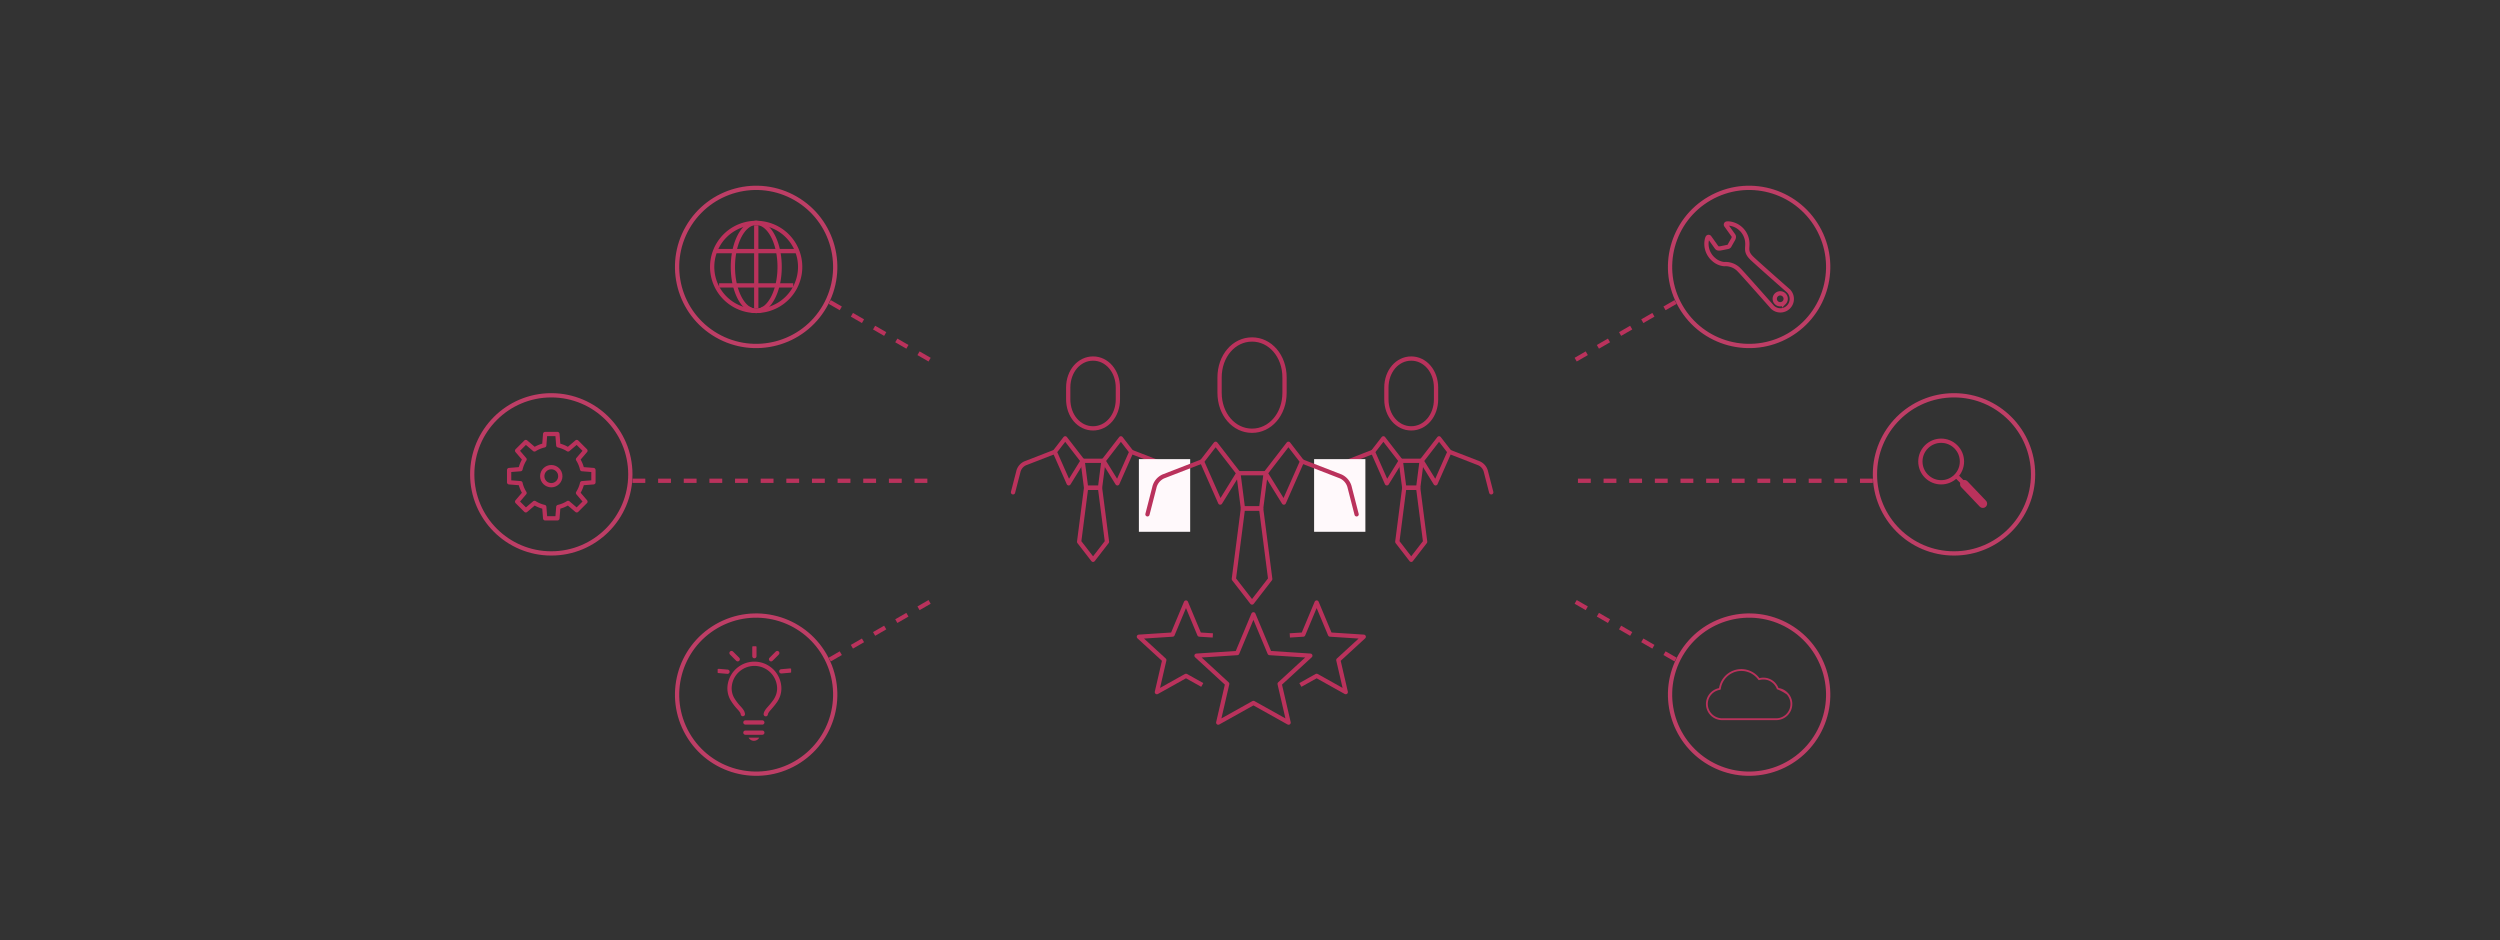 <svg xmlns="http://www.w3.org/2000/svg" xmlns:xlink="http://www.w3.org/1999/xlink" width="585" height="220" viewBox="0 0 585 220">
  <rect x="0" y="0" width="585" height="220" fill="#333333" stroke="none"/>
  <defs>
    <clipPath id="clip-path">
      <rect id="長方形_4331" data-name="長方形 4331" width="585" height="220" transform="translate(975 3518)" fill="#fff9fb" opacity="0"/>
    </clipPath>
    <clipPath id="clip-path-2">
      <rect id="長方形_3268" data-name="長方形 3268" width="17.195" height="26.308" fill="none" stroke="#ba325c" stroke-width="1"/>
    </clipPath>
  </defs>
  <g id="benefits_img02" transform="translate(-975 -3518)" clip-path="url(#clip-path)">
    <g id="グループ_10869" data-name="グループ 10869" transform="translate(735.966 98.316)">
      <g id="グループ_9846" data-name="グループ 9846" transform="translate(-821.129 -622.469)">
        <path id="パス_14416" data-name="パス 14416" d="M345.071,111.316h-3.257L341,105h4.885Z" transform="translate(972.495 4044.987)" fill="none" stroke="#ba325c" stroke-linecap="round" stroke-linejoin="round" stroke-width="1" stroke-dasharray="1 0"/>
        <path id="パス_14417" data-name="パス 14417" d="M344.885,111h-3.257L340,123.632l3.257,4.211,3.257-4.211Z" transform="translate(972.681 4045.303)" fill="none" stroke="#ba325c" stroke-linecap="round" stroke-linejoin="round" stroke-width="1" stroke-dasharray="1 0"/>
        <path id="パス_14418" data-name="パス 14418" d="M347,105.264,351.071,100l2.442,3.158-3.257,7.369Z" transform="translate(971.38 4044.724)" fill="none" stroke="#ba325c" stroke-linecap="round" stroke-linejoin="round" stroke-width="1" stroke-dasharray="1 0"/>
        <path id="パス_14419" data-name="パス 14419" d="M355,103l6.927,2.688a2.861,2.861,0,0,1,1.615,2.025l1.228,4.761" transform="translate(969.893 4044.882)" fill="none" stroke="#ba325c" stroke-linecap="round" stroke-linejoin="round" stroke-width="1" stroke-dasharray="1 0"/>
        <path id="パス_14420" data-name="パス 14420" d="M330.77,103l-6.927,2.688a2.861,2.861,0,0,0-1.615,2.025L321,112.474" transform="translate(976.212 4044.882)" fill="none" stroke="#ba325c" stroke-linecap="round" stroke-linejoin="round" stroke-width="1" stroke-dasharray="1 0"/>
        <path id="パス_14421" data-name="パス 14421" d="M339.513,105.264,335.442,100,333,103.158l3.257,7.369Z" transform="translate(973.982 4044.724)" fill="none" stroke="#ba325c" stroke-linecap="round" stroke-linejoin="round" stroke-width="1" stroke-dasharray="1 0"/>
        <path id="パス_16274" data-name="パス 16274" d="M252.811,184.338c3.245,0,5.811-2.941,5.811-6.807v-2.723c0-3.867-2.566-6.807-5.811-6.807S247,170.941,247,174.807v2.723C247,181.4,249.566,184.338,252.811,184.338Z" transform="translate(1063.126 3958.053)" fill="none" stroke="#ba325c" stroke-linecap="round" stroke-linejoin="round" stroke-miterlimit="10" stroke-width="1" stroke-dasharray="1 0"/>
      </g>
      <g id="グループ_9847" data-name="グループ 9847" transform="translate(550.534 3503.584)">
        <path id="パス_14416-2" data-name="パス 14416" d="M341.814,111.316h3.257l.814-6.316H341Z" transform="translate(-324.717 -81.066)" fill="none" stroke="#ba325c" stroke-linecap="round" stroke-linejoin="round" stroke-width="1" stroke-dasharray="1 0"/>
        <path id="パス_14417-2" data-name="パス 14417" d="M341.628,111h3.257l1.628,12.632-3.257,4.211L340,123.632Z" transform="translate(-324.531 -80.75)" fill="none" stroke="#ba325c" stroke-linecap="round" stroke-linejoin="round" stroke-width="1" stroke-dasharray="1 0"/>
        <path id="パス_14418-2" data-name="パス 14418" d="M353.513,105.264,349.442,100,347,103.158l3.257,7.369Z" transform="translate(-337.23 -81.329)" fill="none" stroke="#ba325c" stroke-linecap="round" stroke-linejoin="round" stroke-width="1" stroke-dasharray="1 0"/>
        <path id="パス_14419-2" data-name="パス 14419" d="M364.77,103l-6.927,2.688a2.861,2.861,0,0,0-1.615,2.025L355,112.474" transform="translate(-355 -81.171)" fill="none" stroke="#ba325c" stroke-linecap="round" stroke-linejoin="round" stroke-width="1" stroke-dasharray="1 0"/>
        <path id="パス_14420-2" data-name="パス 14420" d="M321,103l6.927,2.688a2.861,2.861,0,0,1,1.615,2.025l1.228,4.761" transform="translate(-293.319 -81.171)" fill="none" stroke="#ba325c" stroke-linecap="round" stroke-linejoin="round" stroke-width="1" stroke-dasharray="1 0"/>
        <path id="パス_14421-2" data-name="パス 14421" d="M333,105.264,337.071,100l2.442,3.158-3.257,7.369Z" transform="translate(-311.832 -81.329)" fill="none" stroke="#ba325c" stroke-linecap="round" stroke-linejoin="round" stroke-width="1" stroke-dasharray="1 0"/>
        <path id="パス_16274-2" data-name="パス 16274" d="M252.811,184.338c-3.245,0-5.811-2.941-5.811-6.807v-2.723c0-3.867,2.566-6.807,5.811-6.807s5.811,2.941,5.811,6.807v2.723C258.623,181.4,256.057,184.338,252.811,184.338Z" transform="translate(-234.086 -168)" fill="none" stroke="#ba325c" stroke-linecap="round" stroke-linejoin="round" stroke-miterlimit="10" stroke-width="1" stroke-dasharray="1 0"/>
      </g>
      <rect id="長方形_3486" data-name="長方形 3486" width="12" height="17" transform="translate(505.534 3527.123)" fill="#fff9fb"/>
      <rect id="長方形_3487" data-name="長方形 3487" width="12" height="17" transform="translate(546.534 3527.123)" fill="#fff9fb"/>
      <g id="グループ_9848" data-name="グループ 9848" transform="translate(-789.678 -626.93)">
        <path id="パス_14416-3" data-name="パス 14416" d="M346.321,113.256h-4.257L341,105h6.385Z" transform="translate(977.495 4052.337)" fill="none" stroke="#ba325c" stroke-linecap="round" stroke-linejoin="round" stroke-width="1" stroke-dasharray="1 0"/>
        <path id="パス_14417-3" data-name="パス 14417" d="M346.385,111h-4.257L340,127.511l4.257,5.5,4.257-5.5Z" transform="translate(977.431 4054.592)" fill="none" stroke="#ba325c" stroke-linecap="round" stroke-linejoin="round" stroke-width="1" stroke-dasharray="1 0"/>
        <path id="パス_14418-3" data-name="パス 14418" d="M347,106.88l5.321-6.88,3.192,4.128-4.257,9.632Z" transform="translate(977.88 4050.457)" fill="none" stroke="#ba325c" stroke-linecap="round" stroke-linejoin="round" stroke-width="1" stroke-dasharray="1 0"/>
        <path id="パス_14419-3" data-name="パス 14419" d="M355,103l9.054,3.513a3.739,3.739,0,0,1,2.111,2.647l1.6,6.223" transform="translate(978.393 4051.585)" fill="none" stroke="#ba325c" stroke-linecap="round" stroke-linejoin="round" stroke-width="1" stroke-dasharray="1 0"/>
        <path id="パス_14420-3" data-name="パス 14420" d="M333.77,103l-9.054,3.513a3.74,3.74,0,0,0-2.111,2.647l-1.6,6.223" transform="translate(976.212 4051.585)" fill="none" stroke="#ba325c" stroke-linecap="round" stroke-linejoin="round" stroke-width="1" stroke-dasharray="1 0"/>
        <path id="パス_14421-3" data-name="パス 14421" d="M341.513,106.88,336.192,100,333,104.128l4.257,9.632Z" transform="translate(976.982 4050.457)" fill="none" stroke="#ba325c" stroke-linecap="round" stroke-linejoin="round" stroke-width="1" stroke-dasharray="1 0"/>
        <path id="パス_16274-3" data-name="パス 16274" d="M254.6,189.355c4.242,0,7.6-3.844,7.6-8.9V176.9c0-5.054-3.354-8.9-7.6-8.9s-7.6,3.844-7.6,8.9v3.559C247,185.511,250.354,189.355,254.6,189.355Z" transform="translate(1067.091 3958.053)" fill="none" stroke="#ba325c" stroke-linecap="round" stroke-linejoin="round" stroke-miterlimit="10" stroke-width="1" stroke-dasharray="1 0"/>
      </g>
      <path id="パス_14385" data-name="パス 14385" d="M31.151,29.3l3.143-.2,3.137-7.5,3.137,7.5,7.882.509-5.944,5.457,1.735,7.5-6.811-3.809-3.809,2.132" transform="translate(509.699 3539.074)" fill="none" stroke="#ba325c" stroke-linejoin="round" stroke-width="1"/>
      <path id="パス_14386" data-name="パス 14386" d="M19.045,29.3,15.9,29.1l-3.136-7.5L9.629,29.1l-7.883.509,5.944,5.457-1.734,7.5,6.811-3.809,3.809,2.132" transform="translate(503.789 3539.074)" fill="none" stroke="#ba325c" stroke-linejoin="round" stroke-width="1"/>
      <path id="パス_19030" data-name="パス 19030" d="M26.288,23.9l3.791,9.063,9.528.615-7.184,6.6,2.1,9.063-8.233-4.6-8.233,4.6,2.1-9.062-7.184-6.6,9.528-.615Z" transform="translate(506.045 3539.535)" fill="none" stroke="#ba325c" stroke-linejoin="round" stroke-width="1"/>
    </g>
    <g id="グループ_10873" data-name="グループ 10873" transform="translate(0 40.07)">
      <g id="楕円形_1370" data-name="楕円形 1370" transform="translate(1144.988 3514.434) rotate(30)" fill="none" stroke="#be3e66" stroke-width="1">
        <ellipse cx="19" cy="19" rx="19" ry="19" stroke="none"/>
        <ellipse cx="19" cy="19" rx="18.5" ry="18.5" fill="none"/>
      </g>
      <line id="線_1954" data-name="線 1954" x2="29" transform="translate(1169.147 3548.589) rotate(30)" fill="none" stroke="#ba325c" stroke-width="1" stroke-dasharray="3 3"/>
      <g id="グループ_10870" data-name="グループ 10870" transform="translate(1141.647 3530.094)">
        <path id="パス_14912" data-name="パス 14912" d="M92.294,183.589a10.294,10.294,0,0,1,0-20.589" transform="translate(-81.999 -163)" fill="none" stroke="#ba325c" stroke-linejoin="round" stroke-width="1"/>
        <path id="パス_14913" data-name="パス 14913" d="M98.048,183.105a3.185,3.185,0,0,1-1.654.483c-3.008,0-5.446-4.609-5.446-10.294S93.386,163,96.394,163" transform="translate(-86.099 -163)" fill="none" stroke="#ba325c" stroke-linecap="round" stroke-linejoin="round" stroke-width="1"/>
        <line id="線_741" data-name="線 741" x2="18.492" transform="translate(1.049 6.593)" fill="none" stroke="#ba325c" stroke-linecap="round" stroke-linejoin="round" stroke-width="1"/>
        <line id="線_742" data-name="線 742" x2="17.345" transform="translate(1.623 14.619)" fill="none" stroke="#ba325c" stroke-linejoin="round" stroke-width="1"/>
        <line id="線_743" data-name="線 743" y2="19.491" transform="translate(10.319 0.542)" fill="none" stroke="#ba325c" stroke-linejoin="round" stroke-width="1"/>
        <path id="パス_16161" data-name="パス 16161" d="M90.948,183.105a3.185,3.185,0,0,0,1.654.483c3.008,0,5.446-4.609,5.446-10.294S95.61,163,92.6,163" transform="translate(-82.262 -163)" fill="none" stroke="#ba325c" stroke-linecap="round" stroke-linejoin="round" stroke-width="1"/>
        <path id="パス_16162" data-name="パス 16162" d="M82,183.589A10.294,10.294,0,0,0,82,163" transform="translate(-71.705 -163)" fill="none" stroke="#ba325c" stroke-linecap="round" stroke-linejoin="round" stroke-width="1"/>
      </g>
    </g>
    <g id="グループ_10875" data-name="グループ 10875" transform="translate(0 19)">
      <g id="楕円形_1368" data-name="楕円形 1368" transform="translate(1085 3591)" fill="none" stroke="#be3e66" stroke-width="1">
        <circle cx="19" cy="19" r="19" stroke="none"/>
        <circle cx="19" cy="19" r="18.5" fill="none"/>
      </g>
      <line id="線_1952" data-name="線 1952" x2="71.5" transform="translate(1123 3611.5)" fill="none" stroke="#ba325c" stroke-width="1" stroke-dasharray="3 3"/>
      <g id="グループ_10871" data-name="グループ 10871" transform="translate(417.914 2499.945)">
        <path id="パス_14939" data-name="パス 14939" d="M260.73,252.3v-2.87l-2.656-.209a7.348,7.348,0,0,0-.951-2.289l1.731-2.027-2.029-2.029-2.028,1.731a7.35,7.35,0,0,0-2.289-.95L252.3,241h-2.869l-.209,2.656a7.345,7.345,0,0,0-2.29.951l-2.027-1.732-2.029,2.029,1.732,2.028a7.338,7.338,0,0,0-.951,2.289l-2.656.21v2.87l2.656.209a7.349,7.349,0,0,0,.951,2.289l-1.731,2.027,2.029,2.029,2.028-1.731a7.35,7.35,0,0,0,2.289.95l.209,2.657H252.3l.209-2.657a7.364,7.364,0,0,0,2.289-.95l2.028,1.731,2.029-2.029-1.731-2.027a7.348,7.348,0,0,0,.951-2.289Z" transform="translate(435.221 859.613)" fill="none" stroke="#ba325c" stroke-linejoin="round" stroke-width="1"/>
        <circle id="楕円形_337" data-name="楕円形 337" cx="2.114" cy="2.114" r="2.114" transform="translate(683.972 1108.365)" fill="none" stroke="#ba325c" stroke-miterlimit="10" stroke-width="1"/>
      </g>
    </g>
    <g id="グループ_10874" data-name="グループ 10874" transform="translate(0 14.293)">
      <g id="楕円形_1369" data-name="楕円形 1369" transform="translate(1125.988 3659.295) rotate(-30)" fill="none" stroke="#be3e66" stroke-width="1">
        <circle cx="19" cy="19" r="19" stroke="none"/>
        <circle cx="19" cy="19" r="18.5" fill="none"/>
      </g>
      <line id="線_1953" data-name="線 1953" x2="29" transform="translate(1169.147 3658.049) rotate(-30)" fill="none" stroke="#ba325c" stroke-width="1" stroke-dasharray="3 3"/>
      <g id="グループ_10872" data-name="グループ 10872" transform="translate(1142.93 3654.934)">
        <g id="グループ_3608" data-name="グループ 3608" transform="translate(0 0)" clip-path="url(#clip-path-2)">
          <path id="パス_16428" data-name="パス 16428" d="M13.884,19.75q.025-.138.061-.274a3.668,3.668,0,0,1,.621-.938,20.336,20.336,0,0,0,1.56-1.916,5.793,5.793,0,0,0,.651-1.309,4.991,4.991,0,0,0,.266-1.623,5.819,5.819,0,0,0-11.637,0,5.052,5.052,0,0,0,.574,2.346,12.084,12.084,0,0,0,1.771,2.347,5.523,5.523,0,0,1,.635.851,2.648,2.648,0,0,1,.139.492" transform="translate(-2.627 -3.851)" fill="none" stroke="#ba325c" stroke-linecap="round" stroke-linejoin="round" stroke-width="1"/>
          <line id="線_1189" data-name="線 1189" x2="3.959" transform="translate(6.493 17.832)" fill="none" stroke="#ba325c" stroke-linecap="round" stroke-width="1"/>
          <line id="線_1190" data-name="線 1190" x2="3.959" transform="translate(6.493 20.212)" fill="none" stroke="#ba325c" stroke-linecap="round" stroke-width="1"/>
          <path id="パス_16429" data-name="パス 16429" d="M14.086,36.878a1.413,1.413,0,0,0,2.487,0Z" transform="translate(-6.844 -15.496)" fill="#ba325c"/>
          <line id="線_1191" data-name="線 1191" y2="2.057" transform="translate(8.597 0.257)" fill="none" stroke="#ba325c" stroke-linecap="round" stroke-width="1"/>
          <line id="線_1192" data-name="線 1192" x1="1.454" y2="1.454" transform="translate(12.498 1.587)" fill="none" stroke="#ba325c" stroke-linecap="round" stroke-width="1"/>
          <line id="線_1193" data-name="線 1193" x1="2.048" y2="0.179" transform="translate(14.89 5.688)" fill="none" stroke="#ba325c" stroke-linecap="round" stroke-miterlimit="3.999" stroke-width="1"/>
          <line id="線_1194" data-name="線 1194" x1="2.048" y1="0.179" transform="translate(0.257 5.777)" fill="none" stroke="#ba325c" stroke-linecap="round" stroke-miterlimit="3.999" stroke-width="1"/>
          <line id="線_1195" data-name="線 1195" x2="1.454" y2="1.454" transform="translate(3.243 1.587)" fill="none" stroke="#ba325c" stroke-linecap="round" stroke-width="1"/>
        </g>
      </g>
    </g>
    <g id="グループ_10876" data-name="グループ 10876" transform="translate(1341.977 3554.504)">
      <g id="楕円形_1370-2" data-name="楕円形 1370" transform="translate(68.273 32.909) rotate(150)" fill="none" stroke="#be3e66" stroke-width="1">
        <ellipse cx="19" cy="19" rx="19" ry="19" stroke="none"/>
        <ellipse cx="19" cy="19" rx="18.5" ry="18.5" fill="none"/>
      </g>
      <line id="線_1954-2" data-name="線 1954" x2="29" transform="translate(25.115 34.155) rotate(150)" fill="none" stroke="#ba325c" stroke-width="1" stroke-dasharray="3 3"/>
      <path id="パス_16462" data-name="パス 16462" d="M4.676,3.832a1.961,1.961,0,0,1,.162-.513.254.254,0,0,1,.449-.071l.253.353,1.427,2c.276.385.819.24,1.257.156l1.391-.283a.508.508,0,0,0,.342-.248l.67-1.187c.238-.388.534-.854.258-1.24L9.422.751,9.182.416a.254.254,0,0,1,.21-.4,2.215,2.215,0,0,1,.59.007,4.784,4.784,0,0,1,4.173,4.633c.029,1.265-.406,2.017.99,3.414.92.92,8.627,7.706,8.627,7.706a2.67,2.67,0,0,1-3.777,3.777s-6.976-7.9-7.706-8.627A4.417,4.417,0,0,0,8.722,9.511,4.3,4.3,0,0,1,6.215,8.369,4.782,4.782,0,0,1,4.676,3.832Zm18.073,14.7a1.28,1.28,0,1,0-1.809,0A1.28,1.28,0,0,0,22.749,18.528Z" transform="translate(27.75 15.789)" fill="none" stroke="#bb3760" stroke-width="1"/>
    </g>
    <g id="グループ_10877" data-name="グループ 10877" transform="translate(1341.738 3610)">
      <g id="楕円形_1368-2" data-name="楕円形 1368" transform="translate(71.5 0)" fill="none" stroke="#be3e66" stroke-width="1">
        <ellipse cx="19" cy="19" rx="19" ry="19" stroke="none"/>
        <ellipse cx="19" cy="19" rx="18.5" ry="18.5" fill="none"/>
      </g>
      <line id="線_1952-2" data-name="線 1952" x1="71.5" transform="translate(0 20.5)" fill="none" stroke="#ba325c" stroke-width="1" stroke-dasharray="3 3"/>
      <g id="グループ_3635" data-name="グループ 3635" transform="translate(79.907 15.994) rotate(-45)">
        <g id="楕円形_719" data-name="楕円形 719" fill="none" stroke="#ba325c" stroke-width="1">
          <circle cx="5.365" cy="5.365" r="5.365" stroke="none"/>
          <circle cx="5.365" cy="5.365" r="4.865" fill="none"/>
        </g>
        <line id="線_1198" data-name="線 1198" y2="5.035" transform="translate(5.479 10.477)" fill="none" stroke="#ba325c" stroke-width="1"/>
        <line id="線_1199" data-name="線 1199" x1="0.153" y2="6.274" transform="translate(5.289 12.958)" fill="none" stroke="#ba325c" stroke-linecap="round" stroke-width="2"/>
      </g>
    </g>
    <g id="グループ_10878" data-name="グループ 10878" transform="translate(1341.977 3654.588)">
      <g id="楕円形_1369-2" data-name="楕円形 1369" transform="translate(49.273 51.909) rotate(-150)" fill="none" stroke="#be3e66" stroke-width="1">
        <ellipse cx="19" cy="19" rx="19" ry="19" stroke="none"/>
        <ellipse cx="19" cy="19" rx="18.5" ry="18.5" fill="none"/>
      </g>
      <line id="線_1953-2" data-name="線 1953" x2="29" transform="translate(25.115 17.754) rotate(-150)" fill="none" stroke="#ba325c" stroke-width="1" stroke-dasharray="3 3"/>
      <path id="パス_20358" data-name="パス 20358" d="M99.313,188.568a3.778,3.778,0,0,1-2.863-6.242h0a3.787,3.787,0,0,1,2.143-1.245,5.29,5.29,0,0,1,9.456-2.337,3.76,3.76,0,0,1,.383-.076,3.813,3.813,0,0,1,.544-.038,3.751,3.751,0,0,1,2.193.7,3.8,3.8,0,0,1,1.335,1.724,3.779,3.779,0,0,1,3.237,3.742h0a3.778,3.778,0,0,1-3.779,3.775h0l-12.648-.005Zm-2.364-1.414a3.333,3.333,0,0,0,2.364.98l12.648.005h0a3.343,3.343,0,0,0,3.346-3.342h0a3.337,3.337,0,0,0-.855-2.236,10.423,10.423,0,0,0-2.313-1.237,3.346,3.346,0,0,0-3.164-2.262,3.377,3.377,0,0,0-.952.137h0a.217.217,0,0,1-.237-.082,4.887,4.887,0,0,0-1.737-1.513A4.859,4.859,0,0,0,99,181.28a.216.216,0,0,1-.186.2,3.339,3.339,0,0,0-2.035,1.126h0a3.344,3.344,0,0,0,.171,4.546Z" transform="translate(-63.319 -156.646)" fill="#ba325c" fill-rule="evenodd"/>
    </g>
  </g>
</svg>
